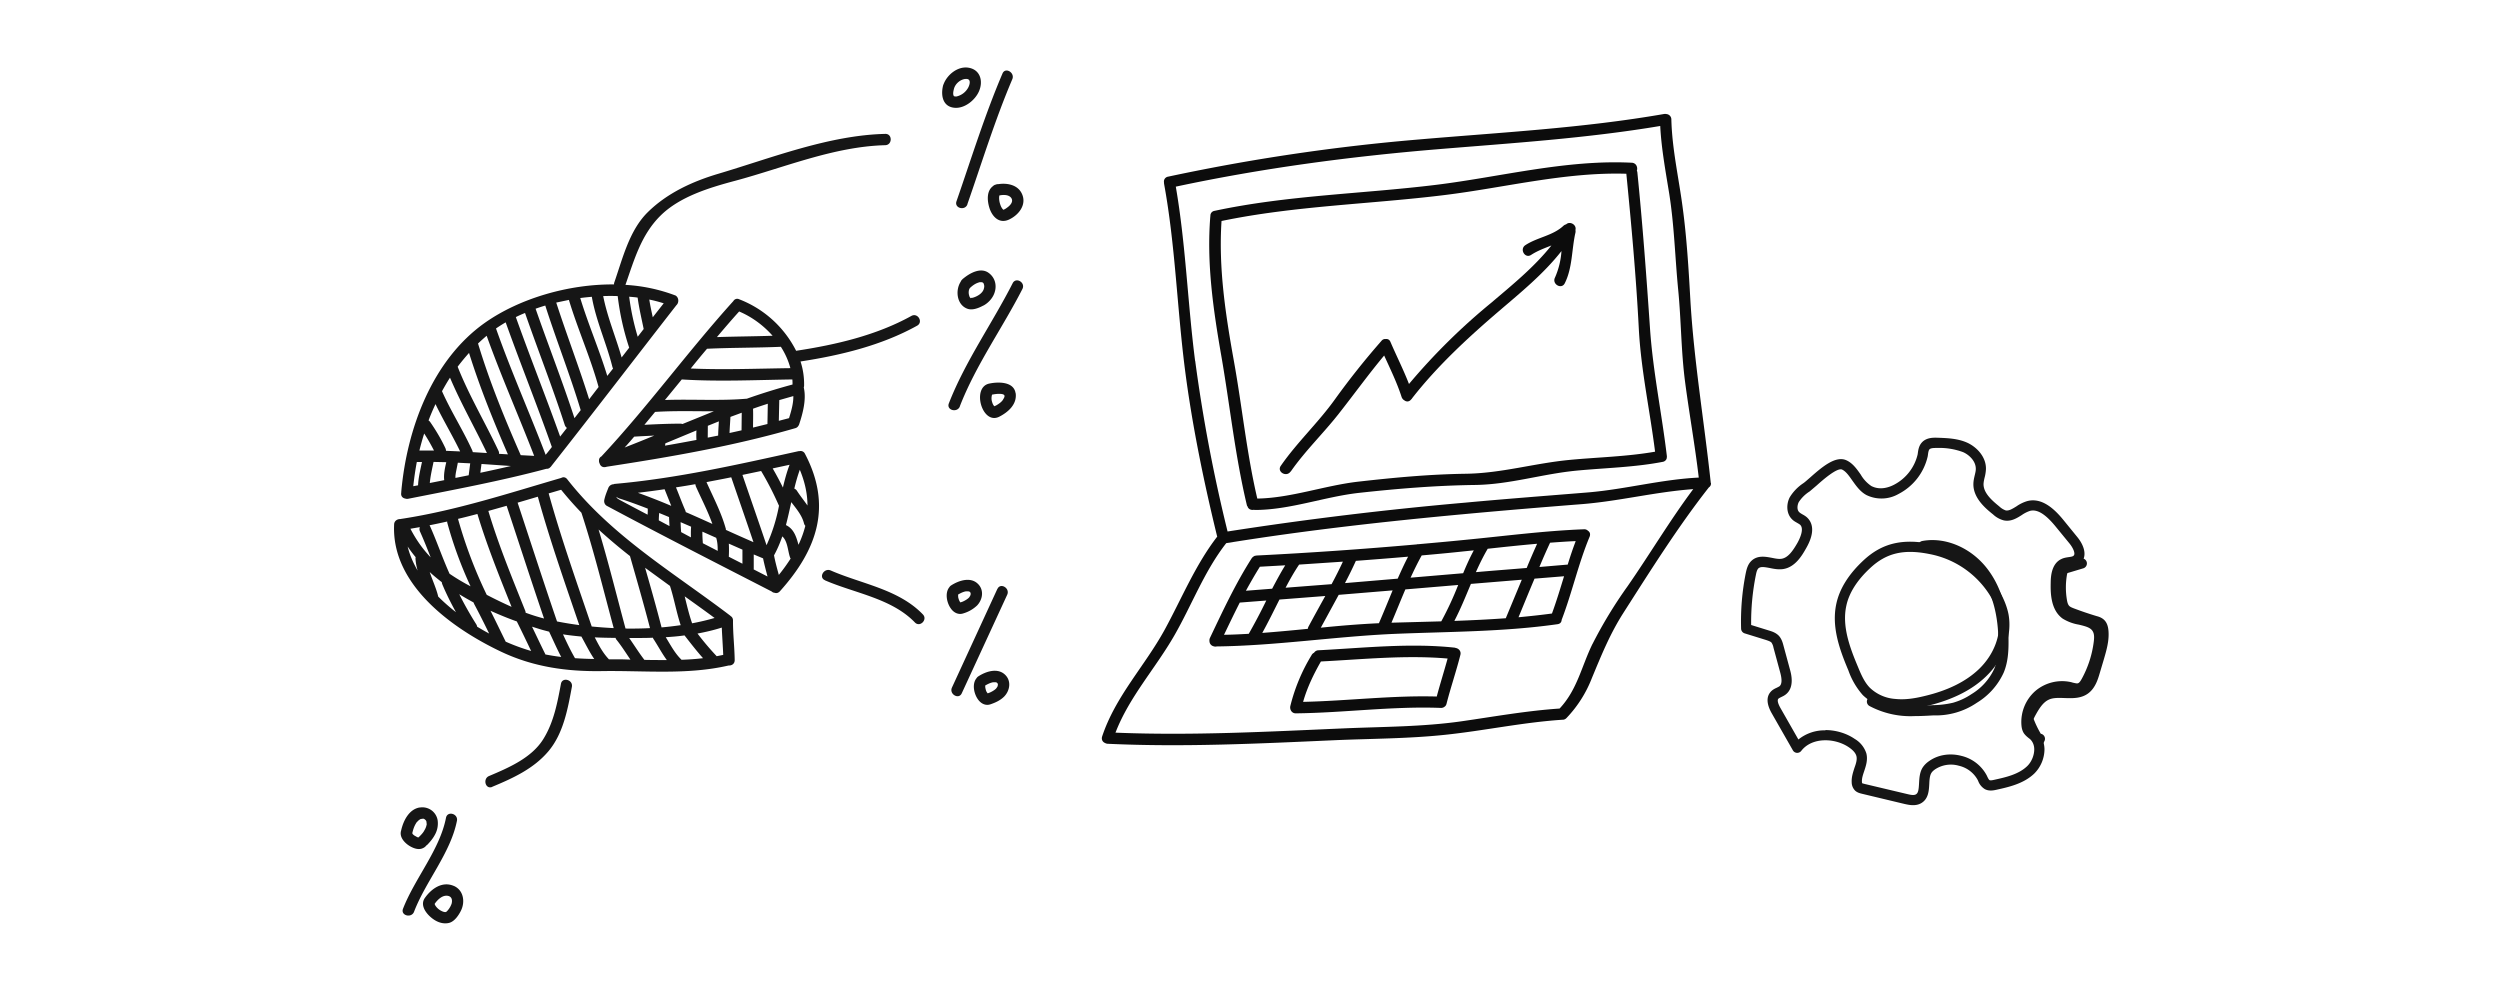 <?xml version="1.0" encoding="UTF-8"?> <svg xmlns="http://www.w3.org/2000/svg" fill="none" viewBox="0 0 281 112"><path fill="#fff" d="M0 0h281v112H0z"></path><g clip-path="url(#a)"><path fill="#0C0C0C" d="M140.2 56.86c.1.39.43.5.74.44l.1.02c3.94 0 7.8-1.48 11.7-1.92 4.39-.48 8.64-.83 13.06-.89 3.88-.05 7.55-1.24 11.4-1.61 3.23-.31 6.5-.37 9.7-.99a.55.55 0 0 0 .27-.13c.1-.08.17-.2.18-.35v-.03l.01-.1c-.57-4.81-1.57-9.54-1.9-14.39-.4-5.86-.83-11.67-1.42-17.52a.43.43 0 0 0-.06-.2c.13-.37-.06-.88-.58-.9-7.37-.37-14.76 1.6-22.02 2.49-8.32 1.02-16.63 1.16-24.87 2.92a.54.54 0 0 0-.46.58l-.01.04c-.43 5.27.33 10.47 1.23 15.65.98 5.63 1.56 11.33 2.9 16.9l.03-.01Zm-2.9-32.02c8.3-1.72 16.71-1.88 25.1-2.92 6.74-.83 13.55-2.6 20.4-2.39.57 5.8 1.1 11.56 1.4 17.38.24 4.67 1.25 9.23 1.83 13.86-3.2.56-6.45.62-9.67.93-3.92.38-7.6 1.49-11.57 1.55-4.1.06-7.97.42-12.04.88-3.8.42-7.63 1.85-11.43 1.91-1.19-5.08-1.7-10.28-2.62-15.4-.94-5.23-1.75-10.48-1.4-15.8Z"></path><path fill="#0C0C0C" d="M145.08 53c1.62-2.33 3.68-4.3 5.43-6.54 1.7-2.16 3.3-4.38 5.07-6.5.7 1.54 1.44 3.05 1.96 4.66.06.17.17.3.3.37.22.18.53.2.77-.09a.6.6 0 0 0 .13-.16c2.83-3.62 6.25-6.78 9.73-9.76 2.49-2.13 5.03-4.2 7.04-6.76a8.85 8.85 0 0 1-.73 2.98c-.37.73.73 1.38 1.1.64.88-1.75.77-3.82 1.2-5.69.02-.1.02-.2 0-.3.16-.58-.62-1.04-1.05-.63a.65.65 0 0 0-.3.16c-1.2 1.12-2.93 1.29-4.27 2.17-.7.45-.05 1.56.64 1.1.72-.47 1.5-.75 2.28-1.06-1.95 2.45-4.42 4.45-6.81 6.48a69.83 69.83 0 0 0-9.2 9.09c-.62-1.6-1.4-3.14-2.08-4.72-.1-.26-.31-.36-.52-.33a.52.52 0 0 0-.49.2 87.07 87.07 0 0 0-5.2 6.53c-1.88 2.64-4.27 4.85-6.12 7.52-.47.68.64 1.32 1.1.64h.02Z"></path><path fill="#0C0C0C" d="M192.29 54.27c-.74-6.93-1.9-13.71-2.3-20.68-.19-3.38-.4-6.85-.85-10.2-.43-3.32-1.2-6.61-1.28-9.97a.6.6 0 0 0-.49-.59l-.12-.02h-.19c-9.19 1.6-18.35 2.07-27.62 2.87a224 224 0 0 0-28.16 4.18.55.55 0 0 0-.45.62l.01.17c1.27 6.93 1.46 13.98 2.36 20.96.8 6.2 2.12 12.6 3.6 18.66l.02.04c-2.46 3.18-4 6.97-5.91 10.47-2.26 4.12-5.52 7.46-7.03 12-.11.35.06.62.32.73a.7.7 0 0 0 .3.09c8.5.4 17-.02 25.5-.4 4.14-.18 8.31-.17 12.44-.61 4.4-.46 8.72-1.4 13.16-1.69a.6.6 0 0 0 .47-.19 13.6 13.6 0 0 0 2.86-4.5c1.08-2.6 2.04-4.98 3.57-7.37 3.03-4.73 6.1-9.63 9.58-14.06a.5.5 0 0 0 .23-.5h-.02Zm-57.96-13.71c-.84-6.53-1.05-13.1-2.17-19.58 9.7-2.07 19.5-3.38 29.38-4.2 8.42-.7 16.73-1.22 25.07-2.62.13 2.57.61 5.12 1.02 7.67.56 3.56.65 7.17 1 10.76.34 3.46.32 6.92.78 10.39.47 3.57 1.11 7.11 1.53 10.7-4.16.2-8.2 1.3-12.35 1.66-4.65.38-9.3.73-13.93 1.16a400.6 400.6 0 0 0-26.68 3.24 178.05 178.05 0 0 1-3.64-19.18h-.01ZM179 72.37c-1.25 2.55-1.7 5.13-3.7 7.27-3.7.25-7.33.9-11 1.43-4.4.63-8.84.61-13.26.8-8.55.37-17.1.83-25.66.48 1.56-4.04 4.48-7.2 6.62-10.93 1.97-3.43 3.37-7.23 5.83-10.37 8.9-1.44 17.85-2.44 26.83-3.27 4.32-.4 8.64-.76 12.97-1.1 4.26-.32 8.44-1.4 12.69-1.7-2.63 3.52-4.87 7.3-7.37 10.9a50.18 50.18 0 0 0-3.95 6.5Z"></path><path fill="#0C0C0C" d="M163.62 72.83c-.03 0-.05-.02-.08-.03-5.07-.55-10.25.03-15.34.29a.6.6 0 0 0-.5.28.57.57 0 0 0-.28.27 20.34 20.34 0 0 0-2.39 5.73c-.08.4.18.82.62.81 5.45-.06 10.87-.82 16.33-.61a.62.62 0 0 0 .43-.17l.04-.03a.62.62 0 0 0 .14-.27c.47-1.84 1.09-3.64 1.56-5.5.1-.42-.2-.71-.53-.77Zm-17.15 6.06c.45-1.6 1.18-3.1 2-4.54 4.72-.24 9.52-.74 14.24-.33-.39 1.43-.84 2.84-1.22 4.27-5.02-.14-10.01.49-15.02.6Zm32.05-19.21-.03-.02a.57.57 0 0 0-.43-.17c-4.52.17-9.09.78-13.59 1.21-1.68.17-3.38.32-5.06.47-.06 0-.12 0-.17.02-5.99.53-12 .95-18 1.25l-.1.02a.41.41 0 0 0-.16.04l-.01.01c-.1.05-.2.13-.28.24-1.82 2.86-3.24 5.9-4.69 8.95a.66.66 0 0 0-.06.32v.04l.01.08a.6.6 0 0 0 .45.5.6.6 0 0 0 .35.02c6.6-.08 13.13-1.09 19.71-1.4 6.23-.27 12.42-.22 18.6-1.1.32-.04.46-.25.47-.49 1.18-3.08 1.88-6.32 3.15-9.36.1-.28.02-.5-.16-.63Zm-2.32 3.78-3.17.27c.38-.92.78-1.83 1.2-2.73.96-.07 1.92-.14 2.88-.18a41.3 41.3 0 0 0-.9 2.65h-.01Zm-1.77 5.5c-1.25.17-2.5.3-3.75.42.6-1.45 1.19-2.9 1.8-4.34l3.32-.27c-.43 1.4-.85 2.8-1.36 4.19Zm-10.96.83c.7-1.34 1.27-2.76 1.86-4.16l5.72-.47-1.8 4.33c-1.92.14-3.84.23-5.78.3Zm9.3-8.67c-.4.9-.8 1.81-1.17 2.72-1.9.16-3.8.3-5.71.47.4-.9.83-1.78 1.33-2.63 1.84-.2 3.7-.4 5.55-.56Zm-7.11.73c-.45.84-.84 1.7-1.2 2.58l-5.91.5c.39-.85.8-1.69 1.25-2.5 1.56-.14 3.12-.28 4.67-.45l1.19-.12Zm-17.2 8.7 2.01-3.69 6.06-.5c-.51 1.23-1.01 2.47-1.54 3.69-2.18.1-4.35.28-6.52.5Zm-10.88.8c.58-1.21 1.16-2.42 1.77-3.62l2.98-.23a64.6 64.6 0 0 1-1.97 3.74c-.92.05-1.85.1-2.78.11Zm4.03-7.65 2.85-.16c-.53.86-1 1.74-1.47 2.63l-2.95.23c.5-.91 1.02-1.82 1.57-2.7Zm9.33-.57c-.4.86-.82 1.7-1.27 2.53l-5.17.4c.47-.9.96-1.77 1.52-2.6l4.92-.33Zm-7.13 4.26 5.15-.4c-.63 1.14-1.27 2.29-1.88 3.43a.7.7 0 0 0-.08.26c-1.7.17-3.41.33-5.12.46.68-1.23 1.3-2.5 1.93-3.75Zm7.37-1.86c.43-.82.84-1.65 1.22-2.49 1.96-.15 3.92-.3 5.87-.47-.42.8-.8 1.64-1.17 2.47l-5.92.5v-.01Zm5.22 4.46c.53-1.24 1.03-2.5 1.56-3.74l5.94-.5a35.63 35.63 0 0 1-1.9 4.09l-5.54.15h-.06Z"></path><path fill="#161616" d="M215.02 90.5c-.36 0-.69-.08-.93-.13l-4.8-1.15c-.2-.05-.53-.12-.78-.36a1.35 1.35 0 0 1-.38-.95c-.03-.58.16-1.12.31-1.6.18-.5.32-.94.22-1.33-.09-.33-.36-.65-.84-.98-1.56-1.07-4.15-1.17-5.36.4a.58.58 0 0 1-.5.22.56.56 0 0 1-.45-.3l-2.38-4.17c-.56-1-.6-1.8-.14-2.35.22-.27.5-.4.72-.5.12-.06.24-.12.31-.17.27-.23.3-.75.06-1.6l-.74-2.73a1.5 1.5 0 0 0-.23-.58c-.13-.13-.39-.21-.62-.29l-2.39-.74a.57.57 0 0 1-.4-.52 27.7 27.7 0 0 1 .52-6.23c.1-.48.23-1.02.66-1.42.69-.63 1.57-.45 2.28-.32.39.08.75.15 1.06.11.75-.1 1.3-.9 1.8-1.77.26-.46.8-1.58.32-2.05-.08-.07-.2-.14-.34-.22-.17-.1-.37-.2-.55-.38-.7-.66-.67-1.76-.28-2.5a5.06 5.06 0 0 1 1.53-1.58c.2-.14.45-.37.74-.62 1.27-1.12 2.85-2.51 4.08-1.96.72.32 1.18.98 1.63 1.62a3.9 3.9 0 0 0 1.19 1.28c.93.48 1.9.19 2.54-.14a5.18 5.18 0 0 0 2.66-3.4l.02-.13c.05-.38.12-.86.46-1.23.52-.57 1.32-.54 1.75-.53 1.06.04 2.26.07 3.35.56 1.07.49 2.14 1.6 2.1 2.98a4.5 4.5 0 0 1-.15.94c-.06.25-.11.5-.12.7-.03 1 .9 1.84 1.78 2.55a2 2 0 0 0 .71.44c.36.07.74-.17 1.2-.45a4.2 4.2 0 0 1 1.2-.59c1.71-.47 3.16.98 4.09 2.12l1.54 1.89c.96 1.17 1.1 2.35.34 3-.36.3-.79.37-1.13.42-.2.03-.38.06-.5.11-.34.17-.52.68-.54 1.62-.03 1.27.05 2.52.87 3.1.36.26.87.38 1.42.51.86.2 1.85.44 2.34 1.39.3.57.27 1.22.2 1.77a12.7 12.7 0 0 1-1.47 4.57c-.23.43-.54.89-1.09 1.06a2.1 2.1 0 0 1-1.2-.05l-.15-.04a3.46 3.46 0 0 0-3.03.74c-.81.7-1.26 1.8-1.17 2.88.01.11.03.27.08.36.06.08.16.17.28.26l.22.18c.54.48.84 1.19.86 1.98a3.9 3.9 0 0 1-1.15 2.75c-1.2 1.15-2.9 1.52-4.25 1.82-.31.07-.83.18-1.3-.07a1.8 1.8 0 0 1-.75-.91l-.05-.11a3.23 3.23 0 0 0-2.12-1.61 3.23 3.23 0 0 0-2.64.38c-.22.15-.38.3-.47.46-.17.3-.2.76-.22 1.21-.04.76-.09 1.71-.95 2.18-.28.15-.58.2-.87.2h-.01Zm-9.84-8.44c1.17 0 2.37.36 3.3 1a2.91 2.91 0 0 1 1.3 1.63c.18.72-.05 1.4-.25 2-.14.42-.27.8-.25 1.17 0 .13.04.18.04.18.03.02.18.05.24.07l4.8 1.14c.37.09.75.17.98.04.27-.15.32-.5.36-1.23.03-.56.06-1.19.37-1.73.18-.3.45-.58.83-.83 1-.68 2.3-.87 3.56-.54a4.37 4.37 0 0 1 2.85 2.2l.06.13c.08.17.18.36.26.4.1.05.37 0 .52-.04 1.28-.28 2.73-.6 3.7-1.53.5-.48.8-1.22.8-1.9 0-.34-.1-.8-.48-1.15l-.17-.13c-.17-.14-.38-.31-.54-.56-.18-.3-.23-.62-.25-.87a4.64 4.64 0 0 1 1.57-3.85 4.64 4.64 0 0 1 4.04-.98l.17.05c.23.05.44.11.57.07.17-.05.32-.3.44-.52a11.7 11.7 0 0 0 1.34-4.16c.05-.4.07-.81-.09-1.11-.22-.45-.75-.6-1.59-.8a5.03 5.03 0 0 1-1.82-.68c-1.41-1.02-1.36-3.08-1.34-4.07.01-.57.05-2.08 1.19-2.62.28-.14.57-.18.83-.22.22-.03.45-.06.55-.16.25-.21-.05-.88-.48-1.4l-1.54-1.88c-1.16-1.42-2.09-1.98-2.9-1.75a3.6 3.6 0 0 0-.9.46c-.57.36-1.22.77-2.03.6a2.8 2.8 0 0 1-1.2-.67c-.79-.63-2.26-1.83-2.21-3.46.01-.34.08-.64.15-.94.06-.25.12-.49.12-.7.02-.86-.72-1.59-1.43-1.9a7.62 7.62 0 0 0-2.9-.47c-.38 0-.73 0-.88.16-.1.11-.14.37-.17.61l-.02.15a6.34 6.34 0 0 1-3.28 4.25 3.86 3.86 0 0 1-3.6.13c-.7-.37-1.15-1.01-1.6-1.64-.37-.53-.72-1.03-1.15-1.23-.55-.25-2.17 1.17-2.85 1.78l-.8.68a4 4 0 0 0-1.22 1.2c-.18.36-.22.88.06 1.13.07.08.2.15.33.23.18.1.38.21.56.38.54.52.97 1.54-.12 3.44-.43.76-1.22 2.17-2.64 2.35-.5.06-.99-.03-1.42-.12-.64-.12-1.04-.19-1.3.03-.17.16-.24.49-.3.8a26.9 26.9 0 0 0-.52 5.57l2 .62c.33.1.78.24 1.12.6.3.33.42.75.5 1.05l.74 2.73c.14.49.54 1.99-.45 2.79-.17.14-.36.23-.53.31-.14.07-.28.14-.33.2-.13.16-.04.54.26 1.06l2 3.51a4.67 4.67 0 0 1 3.04-1.03v-.03Z"></path><path fill="#161616" d="M213.7 79.74a7.1 7.1 0 0 1-.78-.04 5.71 5.71 0 0 1-3.54-1.57 8.35 8.35 0 0 1-1.62-2.77c-1-2.37-1.91-4.9-1.36-7.48.36-1.7 1.39-3.34 3.04-4.88 2.1-1.96 4.4-2.5 7.68-1.85 3.21.64 6.06 2.64 7.63 5.32.5.87.83 1.72 1 2.54.45 2.39-.5 5.08-2.5 7-1.58 1.54-3.8 2.65-6.61 3.33-1.14.27-2.08.4-2.93.4Zm-6.18-11.62c-.48 2.25.37 4.6 1.3 6.8.39.96.77 1.8 1.37 2.4a4.58 4.58 0 0 0 2.84 1.24c.95.1 1.98 0 3.34-.34 2.6-.62 4.64-1.64 6.08-3.03 1.72-1.66 2.55-3.94 2.16-5.96a7.02 7.02 0 0 0-.86-2.18 10.28 10.28 0 0 0-6.85-4.77c-2.92-.59-4.86-.13-6.68 1.56-1.49 1.38-2.4 2.82-2.7 4.28Z"></path><path fill="#161616" d="M215.19 80.49a9.8 9.8 0 0 1-5.07-1.14.57.57 0 0 1-.2-.79.57.57 0 0 1 .79-.2c1.93 1.17 4.5 1.02 6.55.9a10.5 10.5 0 0 0 2.25-.27 7.2 7.2 0 0 0 2.07-.96 6.53 6.53 0 0 0 2.58-2.87c.4-.97.46-2.09.46-2.95 0-3.02-.66-5.5-1.97-7.34-1.56-2.18-4.12-3.37-6.38-2.94a.58.58 0 0 1-.67-.45.58.58 0 0 1 .45-.67c2.7-.51 5.73.85 7.53 3.4 1.46 2.04 2.2 4.74 2.18 8 0 .97-.06 2.23-.54 3.38a7.69 7.69 0 0 1-3.02 3.4 8.18 8.18 0 0 1-4.88 1.42c-.67.04-1.4.08-2.14.08Zm13.97 3.3c-.2 0-.37-.1-.48-.26a12.8 12.8 0 0 1-1.1-2.06c-.07-.19-.15-.4-.15-.66 0-.36.15-.64.26-.85.44-.8 1.04-1.92 2.15-2.4.73-.32 1.5-.29 2.25-.26.78.02 1.45.05 1.94-.32.45-.33.66-.95.87-1.67l.48-1.61c.27-.9.55-1.83.47-2.74-.03-.33-.11-.45-.16-.48-.07-.06-.21-.1-.35-.14-.87-.26-1.75-.56-2.6-.88a2.4 2.4 0 0 1-1.06-.65 2.33 2.33 0 0 1-.5-1.22 9.65 9.65 0 0 1 .02-3.2c.03-.16.08-.47.3-.72.22-.26.53-.35.73-.42l1.6-.47a.57.57 0 1 1 .33 1.1l-1.6.48a.6.6 0 0 0-.2.08l-.03.15a8.38 8.38 0 0 0-.01 2.82c.04.25.1.5.23.66.11.14.34.23.6.33a39 39 0 0 0 2.51.85c.24.06.53.16.78.37.32.27.5.68.55 1.26.1 1.12-.22 2.2-.5 3.17l-.48 1.61c-.21.71-.5 1.68-1.29 2.27-.8.6-1.79.56-2.66.53-.65-.02-1.26-.05-1.75.17-.68.3-1.13 1.03-1.6 1.9-.04.09-.12.22-.12.3a10.65 10.65 0 0 0 .8 1.65c.05 0 .11.02.16.05.28.15.39.5.24.78l-.1.19c-.1.18-.28.3-.48.3h-.03l-.02-.01ZM45.1 55.35l-.01.1c-.03.35.19.54.46.59.1.03.21.05.34.02 5.2-1.03 10.41-2 15.53-3.37a.5.5 0 0 0 .43-.17.6.6 0 0 0 .14-.16c4.72-5.99 9.36-12.05 14.04-18.06.29-.26.3-.83-.09-1.08a18.85 18.85 0 0 0-5.64-1.2c.98-2.8 1.76-5.62 3.93-7.77 2.18-2.17 5.56-3.17 8.44-3.94 5.5-1.48 11.07-3.84 16.83-3.99.82-.02.82-1.3 0-1.27-6.32.15-12.7 2.68-18.72 4.47-2.94.87-5.8 2.18-8 4.36-2.05 2.04-2.8 5.18-3.72 7.83-.04.1-.05.18-.04.26-5.16-.04-10.64 1.59-14.5 4.3-5.98 4.22-8.8 12-9.42 19.03v.05Zm1.76-3.42h.57c-.18.86-.4 1.74-.44 2.62l-.54.1c.1-.91.23-1.82.4-2.72Zm.82-3.2c.4.61.76 1.25 1.1 1.91h-1.64c.16-.64.34-1.29.54-1.92Zm1.27-3.31c.86 1.8 1.9 3.51 2.77 5.32l-1.59-.07a.74.74 0 0 0-.06-.28c-.48-1.03-1.06-2-1.7-2.93a.67.67 0 0 0-.2-.2c.23-.62.5-1.24.78-1.84Zm1.63-2.97c1.23 2.9 2.8 5.63 4.15 8.47l-1.59-.1-.04-.15c-1.03-2.29-2.4-4.4-3.42-6.7.29-.52.58-1.03.9-1.52Zm2.14-2.78c1.22 3.9 2.75 7.67 4.37 11.4l-1-.06a.6.6 0 0 0-.06-.34c-1.49-3.17-3.3-6.19-4.59-9.45.4-.53.83-1.05 1.28-1.55Zm4.12-3.43c1.67 4.67 3.52 9.27 5.17 13.95l.02.05c-.23.3-.46.6-.7.88-1.81-4.74-3.89-9.4-5.58-14.2.35-.24.71-.47 1.09-.69Zm2.17-1.07c1.46 4.2 3.1 8.35 4.47 12.6a.7.7 0 0 0 .24.33l-.76.97c-1.61-4.5-3.38-8.94-4.98-13.43.34-.17.68-.32 1.03-.46v-.01Zm2.28-.82c1.26 3.94 2.79 7.79 3.98 11.75l-.7.9c-1.35-4.14-2.94-8.19-4.37-12.3.36-.13.73-.25 1.1-.36Zm2.65-.65c1 3.31 2.43 6.49 3.34 9.8l-1.06 1.38c-1.14-3.65-2.52-7.22-3.7-10.87l1.42-.3Zm4.32 8.56c-.9-2.95-2.14-5.8-3.04-8.76.43-.06.87-.1 1.3-.14.47 2.7 1.65 5.22 2.31 7.87.02.08.05.13.08.19l-.66.84Zm-19.54 9.66 1.44.03c-.15.66-.31 1.36-.23 2.02l-1.62.32c.07-.8.26-1.58.42-2.37Zm2.47 1.58c.02-.2.05-.39.09-.58l.18-.91 1.39.07-.17 1.34-1.49.3v-.22Zm2.93-1.35 3.31.23c-1.14.26-2.29.52-3.44.76l.13-.99Zm19.25-16.49c-.14-.66-.29-1.32-.39-1.99.56.11 1.1.26 1.62.42l-1.23 1.57Zm-1.02 1.32-.67.87a27.55 27.55 0 0 1-.96-4.5c.32.03.64.05.95.1.16 1.18.44 2.36.68 3.53Zm-2.92-3.7a29.5 29.5 0 0 0 1.29 5.8l-.85 1.1c-.65-2.3-1.61-4.54-2.07-6.9.55-.02 1.1-.02 1.63 0ZM54.7 37.74c1.63 4.55 3.6 8.99 5.34 13.5l-1.51-.08c-1.8-4.1-3.5-8.25-4.8-12.55.32-.3.64-.59.97-.87Zm32.05 28.75c.09.09.2.13.32.14.2.07.4.03.59-.17 4.25-4.73 5.88-9.62 2.82-15.45a.54.54 0 0 0-.63-.3h-.09c-6.84 1.51-13.67 3.06-20.66 3.68-.05 0-.09.03-.13.04a.66.66 0 0 0-.6.43c-.17.43-.34.84-.44 1.29-.07.27.03.58.3.72 6.13 3.28 12.33 6.44 18.52 9.62ZM74.7 54.99l.75 1.87a70.04 70.04 0 0 0-3.75-1.47c1-.12 2-.25 3-.4Zm7.49-1.35c.83 2.43 1.68 4.86 2.5 7.3-1.03-.45-2.07-.91-3.1-1.38 0-.07 0-.13-.03-.2-.5-1.78-1.4-3.49-2.15-5.17.92-.18 1.85-.35 2.77-.54h.01Zm3.36-.7a34.83 34.83 0 0 1 1.95 3.78l.06.12a19.2 19.2 0 0 1-1.4 4.44c-.89-2.64-1.81-5.27-2.71-7.9l2.1-.44Zm4.2 8.3c-.24-.9-.52-1.8-1.41-2.22.22-.85.41-1.71.6-2.58.57.75 1.2 1.47 1.43 2.39.03.11.08.2.15.27a11.6 11.6 0 0 1-.77 2.13ZM75.2 58.13l.05 1-1.2-.64c0-.27.02-.55.04-.83l1.12.46v.01Zm1.3.56 1.18.51c-.03.4-.03.8-.02 1.2l-1.1-.59c-.03-.37-.05-.74-.06-1.12Zm2.43 1.06 1.57.7c.15.48.17.98.17 1.47L79 61.06c-.03-.44-.06-.87-.05-1.31Zm2.98 1.35 1.54.68v1.58l-1.53-.78c.02-.49.03-.99 0-1.48Zm2.81 2.82v-1.6l1.05.44c.14.69.32 1.36.5 2.04l-1.56-.8.01-.09Zm2.28-1.5c.38-.69.68-1.4.93-2.13.6.53.62 1.63.86 2.33.02.07.05.12.08.16-.4.62-.84 1.24-1.33 1.84-.2-.73-.4-1.46-.54-2.2Zm2.58-7.25a.62.62 0 0 0-.3-.25c.17-.72.37-1.43.62-2.12.58 1.4.86 2.73.86 4.02-.38-.55-.81-1.08-1.18-1.65ZM88 54.8c-.36-.73-.74-1.44-1.15-2.15l1.9-.41c-.32.83-.55 1.7-.75 2.56Zm-9.8-.16c.62 1.39 1.36 2.8 1.87 4.25-1-.45-1.99-.9-2.99-1.33a.97.97 0 0 0-.04-.16c-.38-.86-.7-1.75-1.06-2.62.73-.11 1.46-.23 2.18-.36 0 .07.02.14.05.22Zm-8.4 1.63c-.4-.22-.51-.3-.5-.43.08.08.17.14.29.18 1.08.34 2.16.74 3.22 1.15 0 .23 0 .45-.02.68a331.28 331.28 0 0 1-2.99-1.58ZM81.88 74.8c.34.03.7-.16.7-.6-.02-1.49-.2-2.97-.19-4.45 0-.24-.1-.4-.26-.5l-.05-.05c-6.4-4.87-13.29-8.9-18.33-15.34-.2-.25-.46-.26-.67-.14-5.9 1.72-11.75 3.64-17.83 4.58l-.14.02-.09.02h-.01c-.33-.01-.7.19-.71.61-.33 6.78 6.54 11.69 11.98 14.28 3.65 1.74 7.44 2.27 11.44 2.2 4.73-.07 9.48.45 14.14-.62h.03Zm-5.27-.64c-.74-.7-1.24-1.66-1.78-2.54.7-.04 1.41-.1 2.11-.2.68.87 1.35 1.74 2.08 2.56-.8.1-1.6.15-2.41.18Zm-11.98-.18c-.5-.86-.93-1.77-1.35-2.68.68.11 1.37.18 2.07.25.47.84.9 1.73 1.44 2.52-.73-.01-1.44-.04-2.16-.09Zm-3.36-.5c-.5-1-.98-2.03-1.47-3.04l.7.22c.4.13.8.23 1.22.34.45.94.87 1.91 1.36 2.84a24.2 24.2 0 0 1-1.78-.28l-.03-.08Zm-7.98-5.6c.59 1.1 1.14 2.21 1.69 3.33-.45-.24-.9-.5-1.35-.77a.66.66 0 0 0-.1-.27 40.24 40.24 0 0 1-1.91-3.38c.52.32 1.06.63 1.6.92l.07.16Zm-6.35-3.75c-.5-.86-.89-1.76-1.12-2.7.28.42.58.81.9 1.2l-.02.1c.02.48.11.94.24 1.4Zm-.8-4.7 1.05-.18a.65.65 0 0 0 .02.5c.43.95.81 1.92 1.2 2.9-.9-.94-1.65-2-2.28-3.22Zm4.13-.69a45.16 45.16 0 0 0 2.62 7.16 23.51 23.51 0 0 1-2.36-1.41c-.8-1.77-1.42-3.62-2.21-5.38l-.04-.07a76.1 76.1 0 0 0 1.98-.42l.01.12Zm4.44 8.12a51.36 51.36 0 0 1-3.23-8.54c.73-.17 1.46-.36 2.18-.55 1.07 3.55 2.46 7 3.84 10.44a52.5 52.5 0 0 1-2.79-1.35Zm2.24-10c1.4 4.21 2.76 8.44 4.2 12.66-.7-.18-1.4-.4-2.07-.65a.63.63 0 0 0-.05-.24c-1.48-3.7-3-7.38-4.14-11.2l2.06-.58Zm3.5-1.04c1.35 4.87 3.03 9.66 4.66 14.44a41.1 41.1 0 0 1-2.5-.41c-1.52-4.44-2.96-8.9-4.43-13.35l2.27-.67Zm6.06 14.6c-1.68-4.95-3.44-9.92-4.84-14.96l1.4-.41c.73.9 1.49 1.76 2.28 2.58 1.4 4.27 2.46 8.64 3.63 12.97-.83-.04-1.65-.1-2.46-.18Zm3.8.23c-1-3.71-1.92-7.45-3.03-11.13a60.95 60.95 0 0 0 3.53 2.98c.77 2.7 1.55 5.4 2.25 8.1-.91.05-1.83.06-2.74.05Zm7.48-.6c-.34-.98-.58-2-.83-3.02 1.12.8 2.24 1.6 3.36 2.43-.82.24-1.67.44-2.53.6Zm-2.48-4.18c.47 1.45.72 2.96 1.2 4.4-.71.1-1.43.19-2.15.25-.58-2.25-1.21-4.48-1.85-6.7l2.8 2.04v.02Zm5.24 7.88a30.87 30.87 0 0 1-2.15-2.54c.92-.17 1.82-.38 2.73-.67.04 1.03.12 2.05.16 3.07l-.74.15Zm-31.3-6.69-.01-.07c-.22-.9-.64-1.78-.94-2.69.43.4.9.78 1.36 1.14 0 .06.02.13.04.2.45 1.09.98 2.14 1.55 3.17a21.33 21.33 0 0 1-2-1.76v.01Zm7.58 5.06s-.01-.06-.03-.08c-.56-1.13-1.1-2.27-1.67-3.39.98.44 1.97.85 2.96 1.2.55 1.1 1.08 2.21 1.61 3.32a22.92 22.92 0 0 1-2.87-1.05Zm11.6 1.98-.03-.04c-.66-.7-1.11-1.56-1.55-2.42.78.04 1.56.05 2.34.06.02.09.07.17.13.24.56.7 1.03 1.45 1.54 2.2-.37-.01-.73-.03-1.1-.03h-1.32Zm4 .07c-.61-.79-1.14-1.65-1.71-2.46h.8c.63 0 1.25 0 1.87-.03.01.05.03.1.06.14.5.76.95 1.62 1.5 2.37-.84 0-1.67 0-2.5-.02h-.01Zm17.06-34.73a12 12 0 0 0-6.4-5.8l-.1-.04a.5.5 0 0 0-.56.24c-5.13 5.68-9.62 11.88-14.84 17.47a.47.47 0 0 0-.26.46.6.6 0 0 0 .07.33c.08.26.3.45.62.4.06 0 .12-.02.18-.04 7.17-1.1 14.2-2.31 21.18-4.33.19-.05.3-.16.38-.3a.52.52 0 0 0 .07-.15c.4-1.2.8-2.72.54-4l-.01-.05c0-.03 0-.06-.02-.09.02-.05.04-.1.04-.17a8.25 8.25 0 0 0-.4-2.74c4.5-.69 9.1-1.8 13.1-4.02.73-.4.08-1.5-.64-1.1-3.93 2.18-8.5 3.24-12.9 3.91h-.03l-.02.02Zm-.8 7.56-1.15.3.05-2.33 1.58-.45c.02.8-.24 1.71-.48 2.47Zm-17.4 2.08c.74-.05 1.5-.08 2.25-.12-1.1.46-2.21.9-3.33 1.34.37-.4.72-.81 1.08-1.23Zm2.34-2.78c2.2-.14 4.4-.07 6.6-.07l-3.52 1.43c-.07-.02-.14-.04-.22-.04-1.35 0-2.7.06-4.06.13l1.2-1.45Zm3-3.65c4.13.26 8.3.06 12.43 0 .02.19.02.38.02.57a70.13 70.13 0 0 0-5.15 1.6h-.08c-3.04.25-6.07.03-9.11.14l1.89-2.31Zm2.84-3.45h.03c2.76-.13 5.52-.1 8.27-.22a8.5 8.5 0 0 1 1.07 2.4c-3.73.05-7.47.2-11.2.04.6-.75 1.2-1.48 1.83-2.22Zm-4.68 10.63 3.49-1.45c-.02.36-.02.71 0 1.07-1.17.22-2.35.44-3.53.64l.04-.27Zm4.77-1.97 1.24-.5c-.03.53-.07 1.06-.08 1.6l-1.17.23.01-1.33Zm2.54-1 1.27-.47-.02 1.98-1.35.3c.02-.6.07-1.2.1-1.8Zm2.54-.92c.55-.2 1.1-.38 1.66-.56l-.04 2.28-1.62.4c0-.7.03-1.4 0-2.12Zm2.2-8.2c-2.08.07-4.17.08-6.26.15.82-.97 1.65-1.94 2.5-2.88 1.4.59 2.72 1.55 3.76 2.73Zm5.89 27.49c3.34 1.45 7.48 2.02 10.1 4.73.57.6 1.47-.32.9-.9-2.73-2.84-6.89-3.42-10.36-4.94-.75-.32-1.4.78-.64 1.1v.01ZM55.32 88.44c2.33-.97 4.68-2.04 6.34-4.02 1.67-2 2.16-4.74 2.62-7.22.15-.8-1.08-1.14-1.23-.34-.4 2.13-.8 4.29-1.95 6.16-1.3 2.15-3.9 3.26-6.12 4.2-.75.3-.42 1.54.34 1.23v-.01Zm-5.19 3.48c-.7 3.6-3.5 6.8-4.83 10.22-.3.77.95 1.1 1.24.34 1.31-3.43 4.1-6.59 4.82-10.22.16-.8-1.07-1.15-1.23-.34Zm-2.96-1.16c-1.2.2-1.84 1.5-2.08 2.58-.21.65.24 1.23.73 1.6.43.32 1.12.64 1.65.42.2-.08.35-.18.47-.36-.06.1.16-.12.14-.1l.19-.21c.23-.26.44-.54.6-.84a2.6 2.6 0 0 0 .32-1.66 1.74 1.74 0 0 0-2.02-1.42Zm-.85 2.94Zm1.55-.72c-.03.07-.03.08 0 .03-.02.04-.05.08-.06.13l-.18.32c-.13.2-.29.37-.45.53l-.15.14-.05-.01c-.14-.04-.08-.02-.21-.1-.2-.1-.26-.14-.41-.3.06.06 0-.03-.02-.06.1-.44.22-.81.46-1.18.05-.08 0-.02.1-.12l.17-.17c.02 0 .1-.07.12-.08l.08-.05h.03l.1-.02.16-.02h.03l.08.03.07.04.11.1.03.04.04.07v.01a.9.9 0 0 1 .02.12l.02.2v.06l-.01.03-.08.29v-.03Zm3.14 6.6c-1.29-.56-2.51.3-3.24 1.33-.7.95.38 2.1 1.16 2.55.46.27 1 .4 1.52.28.63-.14 1.11-.87 1.37-1.4.48-.99.28-2.28-.8-2.76Zm-.28 2.07c-.09.28-.37.69-.57.84-.09.06-.3.02-.5-.08a1.7 1.7 0 0 1-.66-.53.8.8 0 0 1-.14-.26l-.01-.02a.24.24 0 0 0 .03-.04c.34-.48.9-1 1.5-.86.42.1.5.5.36.95ZM112.1 66.2 107 77.28c-.34.74.76 1.39 1.1.65l5.11-11.08c.34-.74-.76-1.4-1.1-.65Zm-.79 12.97c.59-.2 1.14-.45 1.58-.9.63-.67.79-1.73.1-2.41-.84-.84-2.18-.39-3.02.16a.6.6 0 0 0-.2.2c-.54.64-.3 1.77.16 2.4.32.45.83.73 1.38.55Zm-.26-1.19.04.01h-.04Zm.85-1.3.08.02.03.01.03.02c.02 0 .02.01.03.02l.01.01.05.06.02.04.01.05v.07l-.02.1v.05l-.03.03c-.02.06-.06.11-.1.17-.1.15-.38.33-.6.44-.13.07-.27.12-.4.16a1.6 1.6 0 0 1-.16-.25 2.2 2.2 0 0 1-.09-.34c-.02-.07-.02-.17-.02-.29.26-.15.52-.28.81-.35.1-.02.21-.02.35-.01v-.01Zm-5.02-8.28c.31.45.83.73 1.38.55a3.8 3.8 0 0 0 1.57-.9c.63-.67.79-1.73.1-2.41-.83-.84-2.17-.39-3.02.16a.6.6 0 0 0-.2.2c-.53.64-.29 1.78.17 2.4Zm1.11-.64.04.01-.03-.01h-.01Zm.86-1.3c-.12-.01.07.02.08.03h.02l.03.02.03.02.01.01.05.06.02.04.01.06v.06l-.01.1-.02.05-.01.03-.1.17c-.1.15-.4.34-.6.44-.13.07-.27.12-.42.16a1.6 1.6 0 0 1-.14-.25 2.1 2.1 0 0 1-.1-.34l-.01-.29c.25-.15.51-.28.8-.35.1-.02.22-.02.35-.01v-.01Zm-.97-20.78c1.8-4.64 4.78-8.78 7.04-13.2.37-.73-.73-1.38-1.1-.64-2.3 4.52-5.32 8.76-7.17 13.5-.3.77.94 1.1 1.24.34Zm2.65-11.33c.47-.25.89-.67 1.13-1.15.44-.88.29-1.9-.5-2.5-.9-.7-2.13-.02-2.88.6a.54.54 0 0 0-.13.12.63.63 0 0 0-.17.25c-.62.96-.44 2.55.7 3.01.58.25 1.32-.05 1.85-.34Zm-.27-2.64s.19.04.12.01c.17.08.17.12.2.21.07.2.06.32 0 .54-.13.47-.68.84-1.26 1-.03 0-.31.02-.16.05-.54-.1-.05 0-.08-.03-.1-.09-.13-.2-.16-.32-.07-.25-.06-.64.13-.83.26-.24.56-.46.9-.57.16-.06.16-.05.3-.05v-.01Zm3.89 12.49c-.19-1.32-1.94-1.29-2.88-1.1-2.12.32-.91 4.75 1.06 3.73 1.01-.52 2-1.4 1.83-2.64Zm-1.4.71c-.19.3-.51.5-.8.67-.07.04-.25.08-.13.1h-.04l-.04-.05c-.13-.12-.2-.34-.25-.52a1.36 1.36 0 0 1 .02-.75c.02 0 .04-.02.1-.02.33-.07 1.2-.16 1.29.12.04.12-.05.29-.16.45Zm-4.02-21.95c1.64-4.7 3.1-9.47 5.05-14.05.32-.75-.78-1.4-1.1-.65-2 4.69-3.5 9.55-5.17 14.36-.28.78.96 1.11 1.23.34Zm-1.36-10.84c1.1.05 2.22-.87 2.65-1.82.54-1.19.15-2.52-1.23-2.7-1.17-.15-2.34.81-2.73 1.86a.82.82 0 0 0-.06.16c-.28 1.14-.02 2.43 1.37 2.5Zm1.14-3.24c.63-.08.55.51.32.96a2 2 0 0 1-1.3 1c-.16.03-.32-.04-.3-.02-.17-.22-.06-.61 0-.86.16-.56.7-1.02 1.28-1.09Zm3.69 11.82a.6.6 0 0 0-.28.05.62.62 0 0 0-.31.17c-.7.52-.66 1.54-.43 2.35.3 1.06 1.12 1.94 2.25 1.4 1.07-.5 1.98-1.65 1.45-2.85-.45-1.04-1.65-1.28-2.68-1.12Zm1.45 1.53c.31.42-.1.86-.44 1.1-.13.1-.28.2-.44.25a1.37 1.37 0 0 1-.32-.54 2.3 2.3 0 0 1-.15-.78c0-.1.01-.19.03-.29.42-.09 1.03-.11 1.32.26Z"></path></g><defs><clipPath id="a"><path fill="#fff" d="M44.28 7.58H237v96.21H44.28z"></path></clipPath></defs></svg> 
